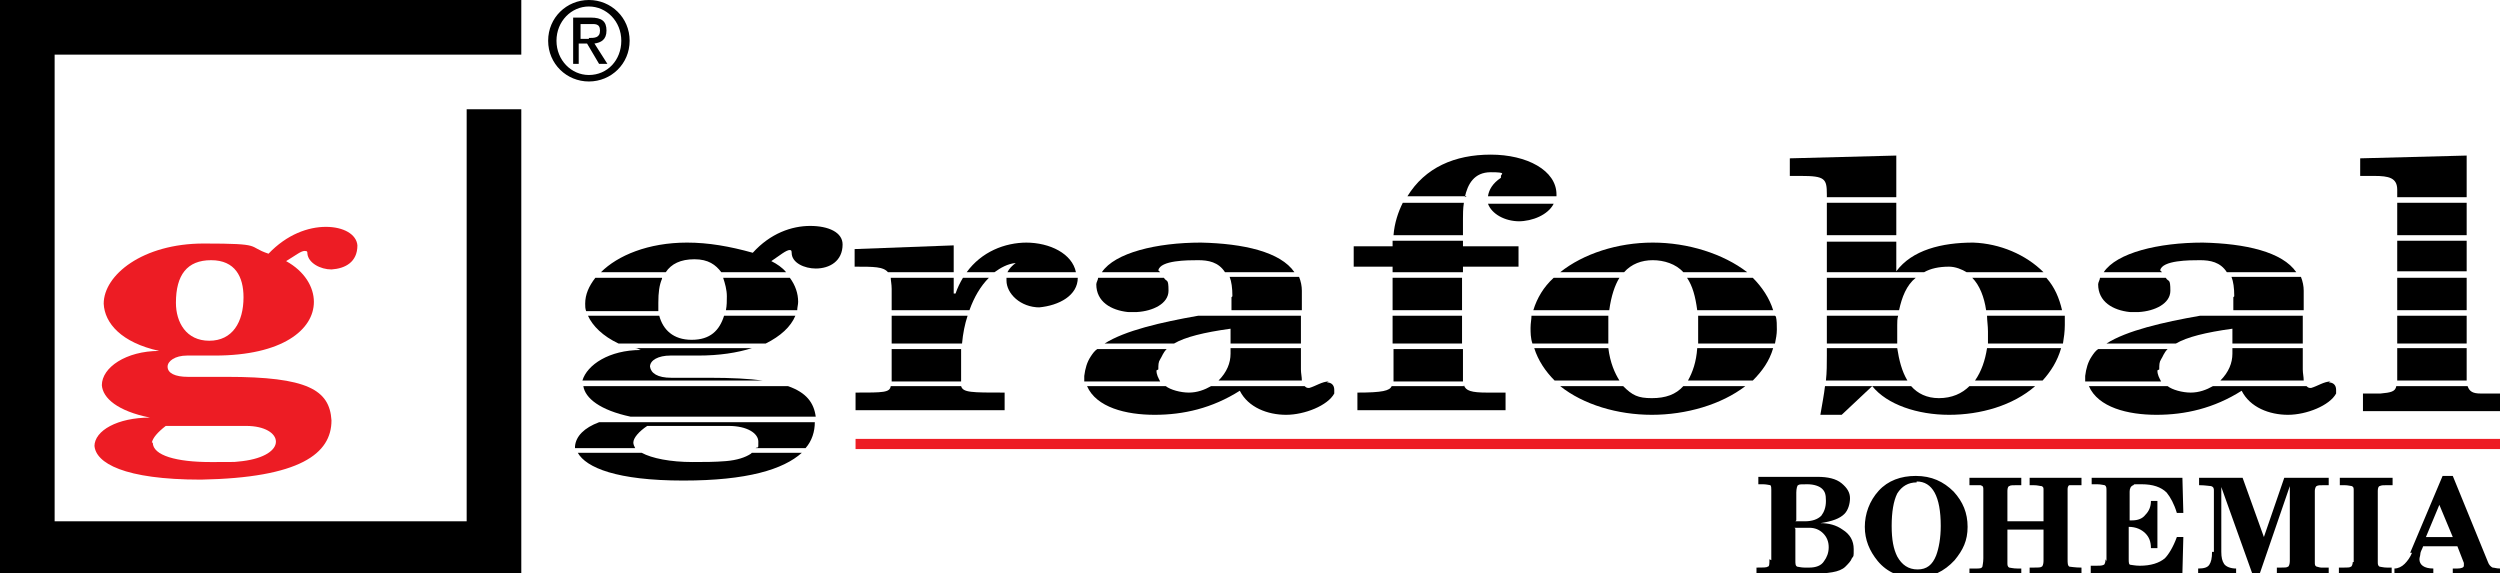 <?xml version="1.0" encoding="UTF-8"?>
<svg id="Vrstva_1" data-name="Vrstva 1" xmlns="http://www.w3.org/2000/svg" version="1.1" viewBox="0 0 270 61.9">
  <defs>
    <style>
      .cls-1, .cls-2 {
        fill: #000;
      }

      .cls-1, .cls-2, .cls-3 {
        stroke-width: 0px;
      }

      .cls-2, .cls-3 {
        fill-rule: evenodd;
      }

      .cls-3 {
        fill: #ed1c24;
      }
    </style>
  </defs>
  <polygon class="cls-3" points="92.4 47.4 270.1 47.4 270.1 48.5 92.4 48.5 92.4 47.4 92.4 47.4"/>
  <g>
    <path class="cls-2" d="M96.3,34.1v3h7.6c.1-1.1.3-2.1.6-3h-8.2Z"/>
    <path class="cls-2" d="M104,30c-.3.5-.6,1.1-.8,1.7h-.2v-1.7h-6.8c0,.3.1.7.1,1.2v2.3h8.4c.5-1.4,1.2-2.6,2.1-3.5h-2.8Z"/>
    <path class="cls-2" d="M103.9,41.7h-7.7c-.1.7-.8.7-3.8.7v1.9h16.1v-1.9c-3.6,0-4.5,0-4.7-.7Z"/>
    <path class="cls-2" d="M103,26.5l-10.7.4v1.9c2.1,0,3.1,0,3.6.6h7.1v-2.8Z"/>
    <path class="cls-2" d="M103.8,38.1c0-.1,0-.3,0-.4h-7.5v3.5h7.5c0-1,0-2,0-3Z"/>
  </g>
  <path class="cls-3" d="M10.2,48.2c0-1.7,2.5-3.1,6-3.1-3.5-.7-5.1-2.1-5.2-3.5,0-1.9,2.6-3.7,6.2-3.7-4.1-.9-5.9-3-6-5.1,0-3.1,4.2-6.5,10.8-6.5s4.6.3,7,1.1c2-2.1,4.3-2.9,6.2-2.9s3.3.8,3.4,2c0,1.8-1.3,2.5-2.8,2.6-1.2,0-2.5-.7-2.6-1.7,0-.2,0-.3-.3-.3-.4,0-1,.5-2,1.1,2,1.1,3,2.8,3,4.4,0,3-3.4,5.8-10.7,5.8h-3c-1.3,0-2.1.6-2.1,1.2,0,.7.8,1.1,2.2,1.1h4.2c8.7,0,11.1,1.4,11.3,4.7,0,3.6-3.4,6.2-14.1,6.4-8.3,0-11.4-1.8-11.5-3.7h0ZM19,32.7c0,2.1,1.1,4.1,3.6,4.1s3.7-2,3.7-4.7c0-2.2-.9-4-3.5-4s-3.8,1.6-3.8,4.6h0ZM16.5,47.8c0,1.4,2.6,2.1,6.2,2.1s2.3,0,3.5-.1c2.4-.3,3.6-1.2,3.6-2.1s-1.2-1.7-3.2-1.7h-8.7c-.9.7-1.4,1.3-1.5,1.8h0Z"/>
  <polygon class="cls-2" points="0 62.2 0 0 56.3 0 56.3 5.9 5.9 5.9 5.9 56.3 50.4 56.3 50.4 11.8 56.3 11.8 56.3 62.2 0 62.2 0 62.2"/>
  <path class="cls-2" d="M59.2,4.4c0-2.5,2-4.4,4.4-4.4s4.4,1.9,4.4,4.4-2,4.4-4.4,4.4-4.4-1.9-4.4-4.4h0ZM63.6,8.1c2,0,3.5-1.6,3.5-3.7s-1.6-3.7-3.5-3.7-3.5,1.6-3.5,3.7,1.6,3.7,3.5,3.7h0ZM62.7,6.9h-.8V1.9h1.9c1.2,0,1.7.4,1.7,1.4s-.6,1.3-1.3,1.4l1.4,2.2h-.9l-1.3-2.2h-.9v2.2h0ZM63.6,4.1c.6,0,1.2,0,1.2-.8s-.6-.7-1.1-.7h-1v1.6h.9Z"/>
  <path class="cls-1" d="M191.3,60.5v-7.6c0-.2,0-.4-.1-.5-.1,0-.4-.1-.8-.1h-.5v-.8s6.4,0,6.4,0c1.1,0,2,.2,2.6.7.6.5.9,1,.9,1.6s-.2,1.3-.6,1.7c-.5.5-1.3.8-2.6,1,.9,0,1.7.2,2.4.7.8.5,1.2,1.2,1.2,2.1s0,.7-.2,1c-.1.3-.4.6-.7.9-.3.3-.8.5-1.4.6-.6.1-1.5.2-2.7.2h-5.5v-.7c.7,0,1.1,0,1.2-.1.2,0,.2-.3.2-.8h0ZM193.9,56.3h1c.8,0,1.4-.2,1.8-.6.3-.4.5-.9.5-1.6s-.1-1-.4-1.3c-.3-.3-.9-.5-1.6-.5s-.9,0-1,.1c-.1,0-.2.4-.2.8v3h0ZM193.9,57.1v3.4c0,.4,0,.6.2.7.1,0,.4.1.8.1h.5c.7,0,1.3-.2,1.6-.7.3-.4.5-.9.5-1.5s-.2-1.1-.6-1.5c-.4-.4-.9-.6-1.5-.6h-1.6ZM206.9,51.4c1.7,0,3,.6,4.1,1.7,1,1.1,1.5,2.3,1.5,3.8s-.5,2.5-1.4,3.6c-1.1,1.2-2.5,1.9-4.2,1.9s-3.1-.6-4.1-1.8c-.9-1.1-1.4-2.3-1.4-3.7s.5-2.8,1.5-3.9c1-1.1,2.4-1.6,4-1.6h0ZM207,52.1c-.9,0-1.6.4-2.1,1.2-.4.8-.6,2-.6,3.5s.2,2.5.6,3.3c.5.9,1.2,1.4,2.2,1.4s1.6-.5,2-1.5c.3-.8.5-1.9.5-3.2,0-3.2-.9-4.8-2.6-4.8h0ZM214.2,52.9c0-.3,0-.4-.3-.5-.2,0-.6,0-1.2,0v-.8h5.6v.8h-.5c-.4,0-.7,0-.8.1-.1,0-.2.2-.2.5v3.3h3.9v-3.4c0-.2,0-.3-.2-.4-.2,0-.4-.1-.9-.1h-.4v-.8h5.6v.8h-.6c-.3,0-.6,0-.7,0-.1,0-.2.2-.2.4v7.6c0,.4,0,.7.2.8.1,0,.6.1,1.3.1v.8h-5.6v-.8h.4c.5,0,.8,0,.9-.1.1,0,.2-.3.2-.6v-3.4h-3.9v3.6c0,.2,0,.4.2.5.1,0,.4.1.9.1h.4v.8h-5.6v-.8h.7c.4,0,.6,0,.7-.2,0-.1.1-.4.1-.9v-7.4h0ZM227.5,60.6v-7.6c0-.3,0-.5-.2-.6-.1,0-.4-.1-.8-.1h-.6v-.7h9.8s.1,3.8.1,3.8h-.7c-.3-1-.7-1.7-1.1-2.2-.6-.6-1.5-.9-2.7-.9s-.7,0-.9.1c-.3.1-.4.4-.4.7v3.1h.3c.6,0,1.1-.2,1.4-.6.4-.4.6-.9.6-1.5h.7v5.1c0,0-.7,0-.7,0,0-.7-.2-1.2-.6-1.6-.4-.4-1-.7-1.8-.7v3.5c0,.3,0,.6.2.6.1,0,.5.1,1,.1,1.2,0,2.1-.3,2.7-.8.4-.4.9-1.2,1.3-2.3h.7c0,0-.1,3.9-.1,3.9h-9.9v-.8h.6c.4,0,.6,0,.8-.1.1,0,.2-.3.2-.6h0ZM239.1,59.6v-6.6c0-.2,0-.4-.3-.5-.2,0-.6-.1-1.3-.1v-.8h4.7l2.3,6.4,2.2-6.4h4.8v.8h-.5c-.4,0-.7,0-.8.1-.1,0-.2.3-.2.5v7.7c0,.3,0,.4.2.5.1,0,.3.1.5.1h.8v.8h-5.6v-.8h.4c.4,0,.7,0,.8-.1.1,0,.2-.3.2-.6v-8.1l-3.3,9.6h-.7l-3.4-9.5v7c0,.6.1,1,.3,1.3.2.3.7.5,1.3.5v.8h-4.1v-.8c.6,0,1-.1,1.2-.4.2-.3.3-.7.3-1.4h0ZM254.2,60.7v-7.7c0-.3,0-.4-.2-.5-.1,0-.4-.1-.8-.1h-.5v-.8h5.7v.8h-.6c-.4,0-.6,0-.8.1-.1,0-.2.2-.2.5v7.7c0,.2,0,.4.2.5.1,0,.4.1.8.1h.5v.8h-5.7v-.8h.5c.4,0,.7,0,.8-.1.1,0,.2-.3.2-.5h0ZM260.3,59.7l3.5-8.3h1.1l3.8,9.3c.1.3.3.5.5.6.2,0,.4.1.8.1v.8h-5.1v-.8h.5c.4,0,.7-.1.7-.3s0-.1,0-.2,0-.1,0-.1l-.7-1.8h-3.7c-.1.3-.3.6-.3.8,0,.2-.1.4-.1.6,0,.6.5,1,1.5,1v.8h-4.2v-.8c.4,0,.8-.2,1.1-.5.3-.3.6-.7.8-1.2h0ZM263.5,54.4l-1.5,3.6h2.9l-1.5-3.6h0Z"/>
  <g>
    <path class="cls-2" d="M197.3,30v3.5h7.8c.3-1.4.8-2.7,1.8-3.5h-9.6Z"/>
    <path class="cls-2" d="M204.8,29.3v-3.2s-7.5,0-7.5,0v3.3h10.5c.7-.4,1.6-.6,2.7-.6.7,0,1.4.3,1.9.6h8.3c-1.9-1.9-4.7-3.1-7.6-3.2-3.4,0-6.6.8-8.3,3.1Z"/>
    <path class="cls-2" d="M204.9,35.1c0-.3,0-.7.1-1h-7.7v3h7.6c0-.2,0-.4,0-.6,0-.5,0-.9,0-1.4Z"/>
    <path class="cls-2" d="M197.3,37.6v.8c0,.9,0,1.8-.1,2.7h8.8c-.6-1-.9-2.2-1.1-3.5h-7.6Z"/>
    <path class="cls-2" d="M196.6,44.8h2.3l3.3-3.1h-5.1c-.1.9-.3,1.9-.5,3.1Z"/>
    <rect class="cls-1" x="197.3" y="21.9" width="7.5" height="3.5"/>
    <path class="cls-2" d="M212.7,41.7c-.8.8-1.9,1.3-3.3,1.3-1.3,0-2.3-.5-3-1.3h-4.2c1.6,2,4.9,3.1,8.3,3.1s6.9-1,9.3-3.1h-7.1Z"/>
    <path class="cls-2" d="M197.3,21.1v.2h7.5v-4.5s-11.5.3-11.5.3v1.9h1.2c2.6,0,2.8.3,2.8,2Z"/>
  </g>
  <g>
    <path class="cls-2" d="M266.4,37.6h-7.5v3.4s0,0,0,.1h7.5s0,0,0-.1v-3.4Z"/>
    <rect class="cls-1" x="258.9" y="30" width="7.5" height="3.5"/>
    <rect class="cls-1" x="258.9" y="26" width="7.5" height="3.3"/>
    <rect class="cls-1" x="258.9" y="34.1" width="7.5" height="3"/>
    <path class="cls-2" d="M266.5,41.7h-7.7c-.1.6-.6.7-1.7.8-.6,0-1.2,0-1.9,0v1.9h14.9v-1.9c-.8,0-1.5,0-2.2,0-.8,0-1.2-.2-1.4-.8Z"/>
    <path class="cls-2" d="M258.9,20.5v.8h7.5v-4.5l-11.5.3v1.9h1.5c1.6,0,2.5.2,2.5,1.5Z"/>
    <rect class="cls-1" x="258.9" y="21.9" width="7.5" height="3.5"/>
  </g>
  <g>
    <path class="cls-2" d="M233.3,29.2c.2-1.1,3.2-1.1,4.3-1.1s2.2.2,2.9,1.3h7.5c-1.5-2.2-5.5-3.1-10.1-3.2-4.8,0-9.3,1.1-10.7,3.2h6.3c0,0-.1-.1-.2-.2Z"/>
    <path class="cls-2" d="M248.7,37.1v-3h-11.1c-4,.7-7.9,1.6-10.1,3h7.5c1.2-.7,3.2-1.2,6.1-1.6v1.6h7.6Z"/>
    <path class="cls-2" d="M241.2,32.1c0,.4,0,.9,0,1.4h7.6v-2.1c0-.5-.1-1-.3-1.5h-7.5c.2.5.3,1.2.3,2.1Z"/>
    <path class="cls-2" d="M248.7,39.9v-2.3h-7.6v.6c0,1-.4,2-1.3,2.9h9c0-.4-.1-.8-.1-1.2Z"/>
    <path class="cls-2" d="M233.2,39.9c0-.5,0-.8.2-1.1s.3-.7.7-1.1h-7.5c-.3.2-.5.5-.7.8-.4.6-.6,1.3-.7,2.1,0,.2,0,.4,0,.6h8.2c-.2-.4-.4-.7-.4-1.2Z"/>
    <path class="cls-2" d="M251.7,41.2c-.7,0-1.4.5-2.1.7-.2,0-.3,0-.5-.2h-10.1c-.7.4-1.5.7-2.4.7s-2-.3-2.5-.7h-8.5c1,2.3,4.2,3.1,7.3,3.1s6.2-.7,9.2-2.6c.9,1.8,3,2.6,5,2.6s4.5-1,5.2-2.3c0-.1,0-.3,0-.4,0-.5-.3-.8-.8-.8Z"/>
    <path class="cls-2" d="M230.1,33.7h.9c1.7-.1,3.4-.9,3.4-2.3s-.2-.9-.5-1.4h-7.1c0,.2-.2.5-.2.7,0,1.9,1.6,2.8,3.4,3Z"/>
  </g>
  <g>
    <path class="cls-2" d="M125.1,29.2c.2-1.1,3.2-1.1,4.3-1.1s2.2.2,2.9,1.3h7.5c-1.5-2.2-5.5-3.1-10.1-3.2-4.8,0-9.3,1.1-10.7,3.2h6.3c0,0-.1-.1-.2-.2Z"/>
    <path class="cls-2" d="M140.5,37.1v-3h-11.1c-4,.7-7.9,1.6-10.1,3h7.5c1.2-.7,3.2-1.2,6.1-1.6v1.6h7.6Z"/>
    <path class="cls-2" d="M133,32.1c0,.4,0,.9,0,1.4h7.6v-2.1c0-.5-.1-1-.3-1.5h-7.5c.2.5.3,1.2.3,2.1Z"/>
    <path class="cls-2" d="M140.5,39.9v-2.3h-7.6v.6c0,1-.4,2-1.3,2.9h9c0-.4-.1-.8-.1-1.2Z"/>
    <path class="cls-2" d="M125.1,39.9c0-.5,0-.8.2-1.1s.3-.7.7-1.1h-7.5c-.3.2-.5.5-.7.8-.4.6-.6,1.3-.7,2.1,0,.2,0,.4,0,.6h8.2c-.2-.4-.4-.7-.4-1.2Z"/>
    <path class="cls-2" d="M143.5,41.2c-.7,0-1.4.5-2.1.7-.2,0-.3,0-.5-.2h-10.1c-.7.4-1.5.7-2.4.7s-2-.3-2.5-.7h-8.5c1,2.3,4.2,3.1,7.3,3.1s6.2-.7,9.2-2.6c.9,1.8,3,2.6,5,2.6s4.5-1,5.2-2.3c0-.1,0-.3,0-.4,0-.5-.3-.8-.8-.8Z"/>
    <path class="cls-2" d="M121.9,33.7h.9c1.7-.1,3.4-.9,3.4-2.3s-.2-.9-.5-1.4h-7.1c0,.2-.2.5-.2.7,0,1.9,1.6,2.8,3.4,3Z"/>
  </g>
  <path class="cls-2" d="M213,30c.8.8,1.3,2.1,1.5,3.5h8.2c-.3-1.3-.8-2.5-1.7-3.5h-8.1Z"/>
  <path class="cls-2" d="M222.9,34.1h-8.3c0,.5.1,1.1.1,1.7s0,.9,0,1.3h8.1c.1-.6.2-1.3.2-2,0-.3,0-.7,0-1Z"/>
  <path class="cls-2" d="M214.6,37.6c-.2,1.3-.6,2.5-1.3,3.5h7.3c.9-1,1.6-2.1,2-3.5h-8Z"/>
  <path class="cls-2" d="M181.8,41.7c-.8.9-1.9,1.3-3.4,1.3s-2.1-.3-3.1-1.3h-6.8c2.5,2,6.2,3.1,9.9,3.1s7.5-1.1,10.1-3.1h-6.8Z"/>
  <path class="cls-2" d="M183.3,37.6c-.1,1.5-.5,2.6-1,3.5h7c1-1,1.8-2.1,2.2-3.5h-8.2Z"/>
  <path class="cls-2" d="M165.7,37.6c.4,1.3,1.2,2.5,2.2,3.5h7c-.5-.8-1-1.9-1.2-3.5h-8.1Z"/>
  <path class="cls-2" d="M191.7,34.1h-8.3c0,.5,0,1,0,1.6s0,1,0,1.4h8.3c.1-.5.2-1,.2-1.5s0-1-.1-1.4Z"/>
  <path class="cls-2" d="M173.7,34.1h-8.3c0,.4-.1.8-.1,1.3s0,1.1.2,1.7h8.2c0-.4,0-.9,0-1.4s0-1.1,0-1.6Z"/>
  <path class="cls-2" d="M182.2,30c.6.9.9,2,1.1,3.5h8.2c-.4-1.3-1.2-2.5-2.2-3.5h-7.1Z"/>
  <path class="cls-2" d="M167.8,30c-1.1,1-1.8,2.2-2.2,3.5h8.2c.2-1.5.6-2.7,1.1-3.5h-7.1Z"/>
  <path class="cls-2" d="M168.5,29.4h6.9c.8-.9,1.9-1.3,3.1-1.3s2.5.4,3.3,1.3h6.9c-2.6-2-6.4-3.2-10.2-3.2s-7.5,1.2-10,3.2Z"/>
  <g>
    <polygon class="cls-2" points="164 28.8 164 26.6 158 26.6 158 26 150.4 26 150.4 26.6 146.2 26.6 146.2 28.8 150.4 28.8 150.4 29.4 158 29.4 158 28.8 164 28.8"/>
    <rect class="cls-1" x="150.4" y="30" width="7.5" height="3.5"/>
    <rect class="cls-1" x="150.4" y="34.1" width="7.5" height="3"/>
    <path class="cls-2" d="M158,25.4v-1.8c0-.4,0-1.1.1-1.7h-6.6c-.5,1-.9,2.2-1,3.5h7.5Z"/>
    <path class="cls-2" d="M158.1,41.7h-7.8c-.2.5-1,.7-3.7.7v1.9h16v-1.9c-.8,0-1.4,0-2,0-1.7,0-2.3-.2-2.5-.8Z"/>
    <path class="cls-2" d="M158,40v-2.3h-7.5v3.4s0,0,0,.1h7.5c0-.4,0-.7,0-1.1Z"/>
  </g>
  <path class="cls-2" d="M158.2,21.3c.3-1.4,1-2.7,2.8-2.7s1.1.2,1.1.4,0,.1,0,.2c-.9.6-1.3,1.3-1.4,2h7.4c0,0,0-.1,0-.2,0-2.6-3.2-4.3-7.1-4.3s-7.1,1.4-9,4.5h6.4Z"/>
  <path class="cls-2" d="M164,23.9c1.5,0,3.2-.7,3.8-1.9h-7.1c.4,1.1,1.8,1.9,3.4,1.9Z"/>
  <path class="cls-2" d="M110.9,26.2c-2.4,0-4.9,1-6.5,3.2h3c.7-.5,1.4-.9,2.3-1h0c-.4.3-.7.6-.9,1h7.4c-.4-2-2.8-3.2-5.4-3.2Z"/>
  <path class="cls-2" d="M112.2,33.2c2.2-.2,4.2-1.3,4.2-3.2h-7.7c0,0,0,.2,0,.3,0,1.4,1.5,2.9,3.6,2.9Z"/>
  <path class="cls-2" d="M85.9,34.1h-7.7c-.5,1.6-1.5,2.6-3.5,2.6s-3.1-1.1-3.5-2.6h-7.7c.5,1.1,1.6,2.2,3.3,3h15.9c1.6-.8,2.7-1.8,3.2-3Z"/>
  <path class="cls-2" d="M85.3,30h-7.2c.2.6.4,1.3.4,2,0,.5,0,1-.1,1.5h7.7c0-.3.1-.6.1-.9,0-.9-.3-1.8-.9-2.6Z"/>
  <path class="cls-2" d="M71.5,30h-7.2c-.7.9-1.1,1.8-1.1,2.8,0,.3,0,.5.1.8h7.8c0-.3,0-.6,0-.9,0-1.1.1-1.9.4-2.6Z"/>
  <path class="cls-2" d="M72.5,40.8c-1.5,0-2.2-.5-2.3-1.2,0-.7.9-1.2,2.2-1.2h3c2.3,0,4.2-.3,5.8-.8h-12.6c.2,0,.4.1.6.2-3.4,0-5.8,1.6-6.3,3.3h19.5c-1.5-.2-3.4-.3-5.8-.3h-4.3Z"/>
  <path class="cls-2" d="M68.1,45h20c-.2-1.5-1-2.6-3-3.3h-22.1c.2,1.3,1.8,2.6,5.1,3.3Z"/>
  <path class="cls-2" d="M64.7,45.6c-1.6.6-2.5,1.5-2.6,2.6,0,0,0,.1,0,.2h6.5c-.1-.2-.2-.4-.2-.6,0-.5.6-1.2,1.5-1.8h8.8c2,0,3.2.8,3.2,1.7s0,.5-.3.7h5.4c.7-.8,1-1.8,1-2.8h-23.4Z"/>
  <path class="cls-2" d="M81.1,49c-.6.4-1.5.7-2.7.8-1.2.1-2.4.1-3.6.1-2.4,0-4.4-.4-5.5-1h-6.9c.9,1.6,4.2,3,11.4,3,6.9,0,10.8-1.2,12.8-3h-5.4Z"/>
  <path class="cls-2" d="M85.2,27c.2,0,.3,0,.3.3,0,1.1,1.4,1.7,2.6,1.7,1.5,0,2.9-.8,2.9-2.6,0-1.3-1.5-2-3.5-2s-4.3.8-6.2,2.9c-2.5-.7-4.8-1.1-7.1-1.1-4.2,0-7.5,1.4-9.3,3.2h7c.6-.9,1.6-1.4,3.1-1.4s2.3.6,2.9,1.4h7c-.4-.5-1-.9-1.6-1.2.9-.6,1.6-1.2,2-1.2Z"/>
</svg>